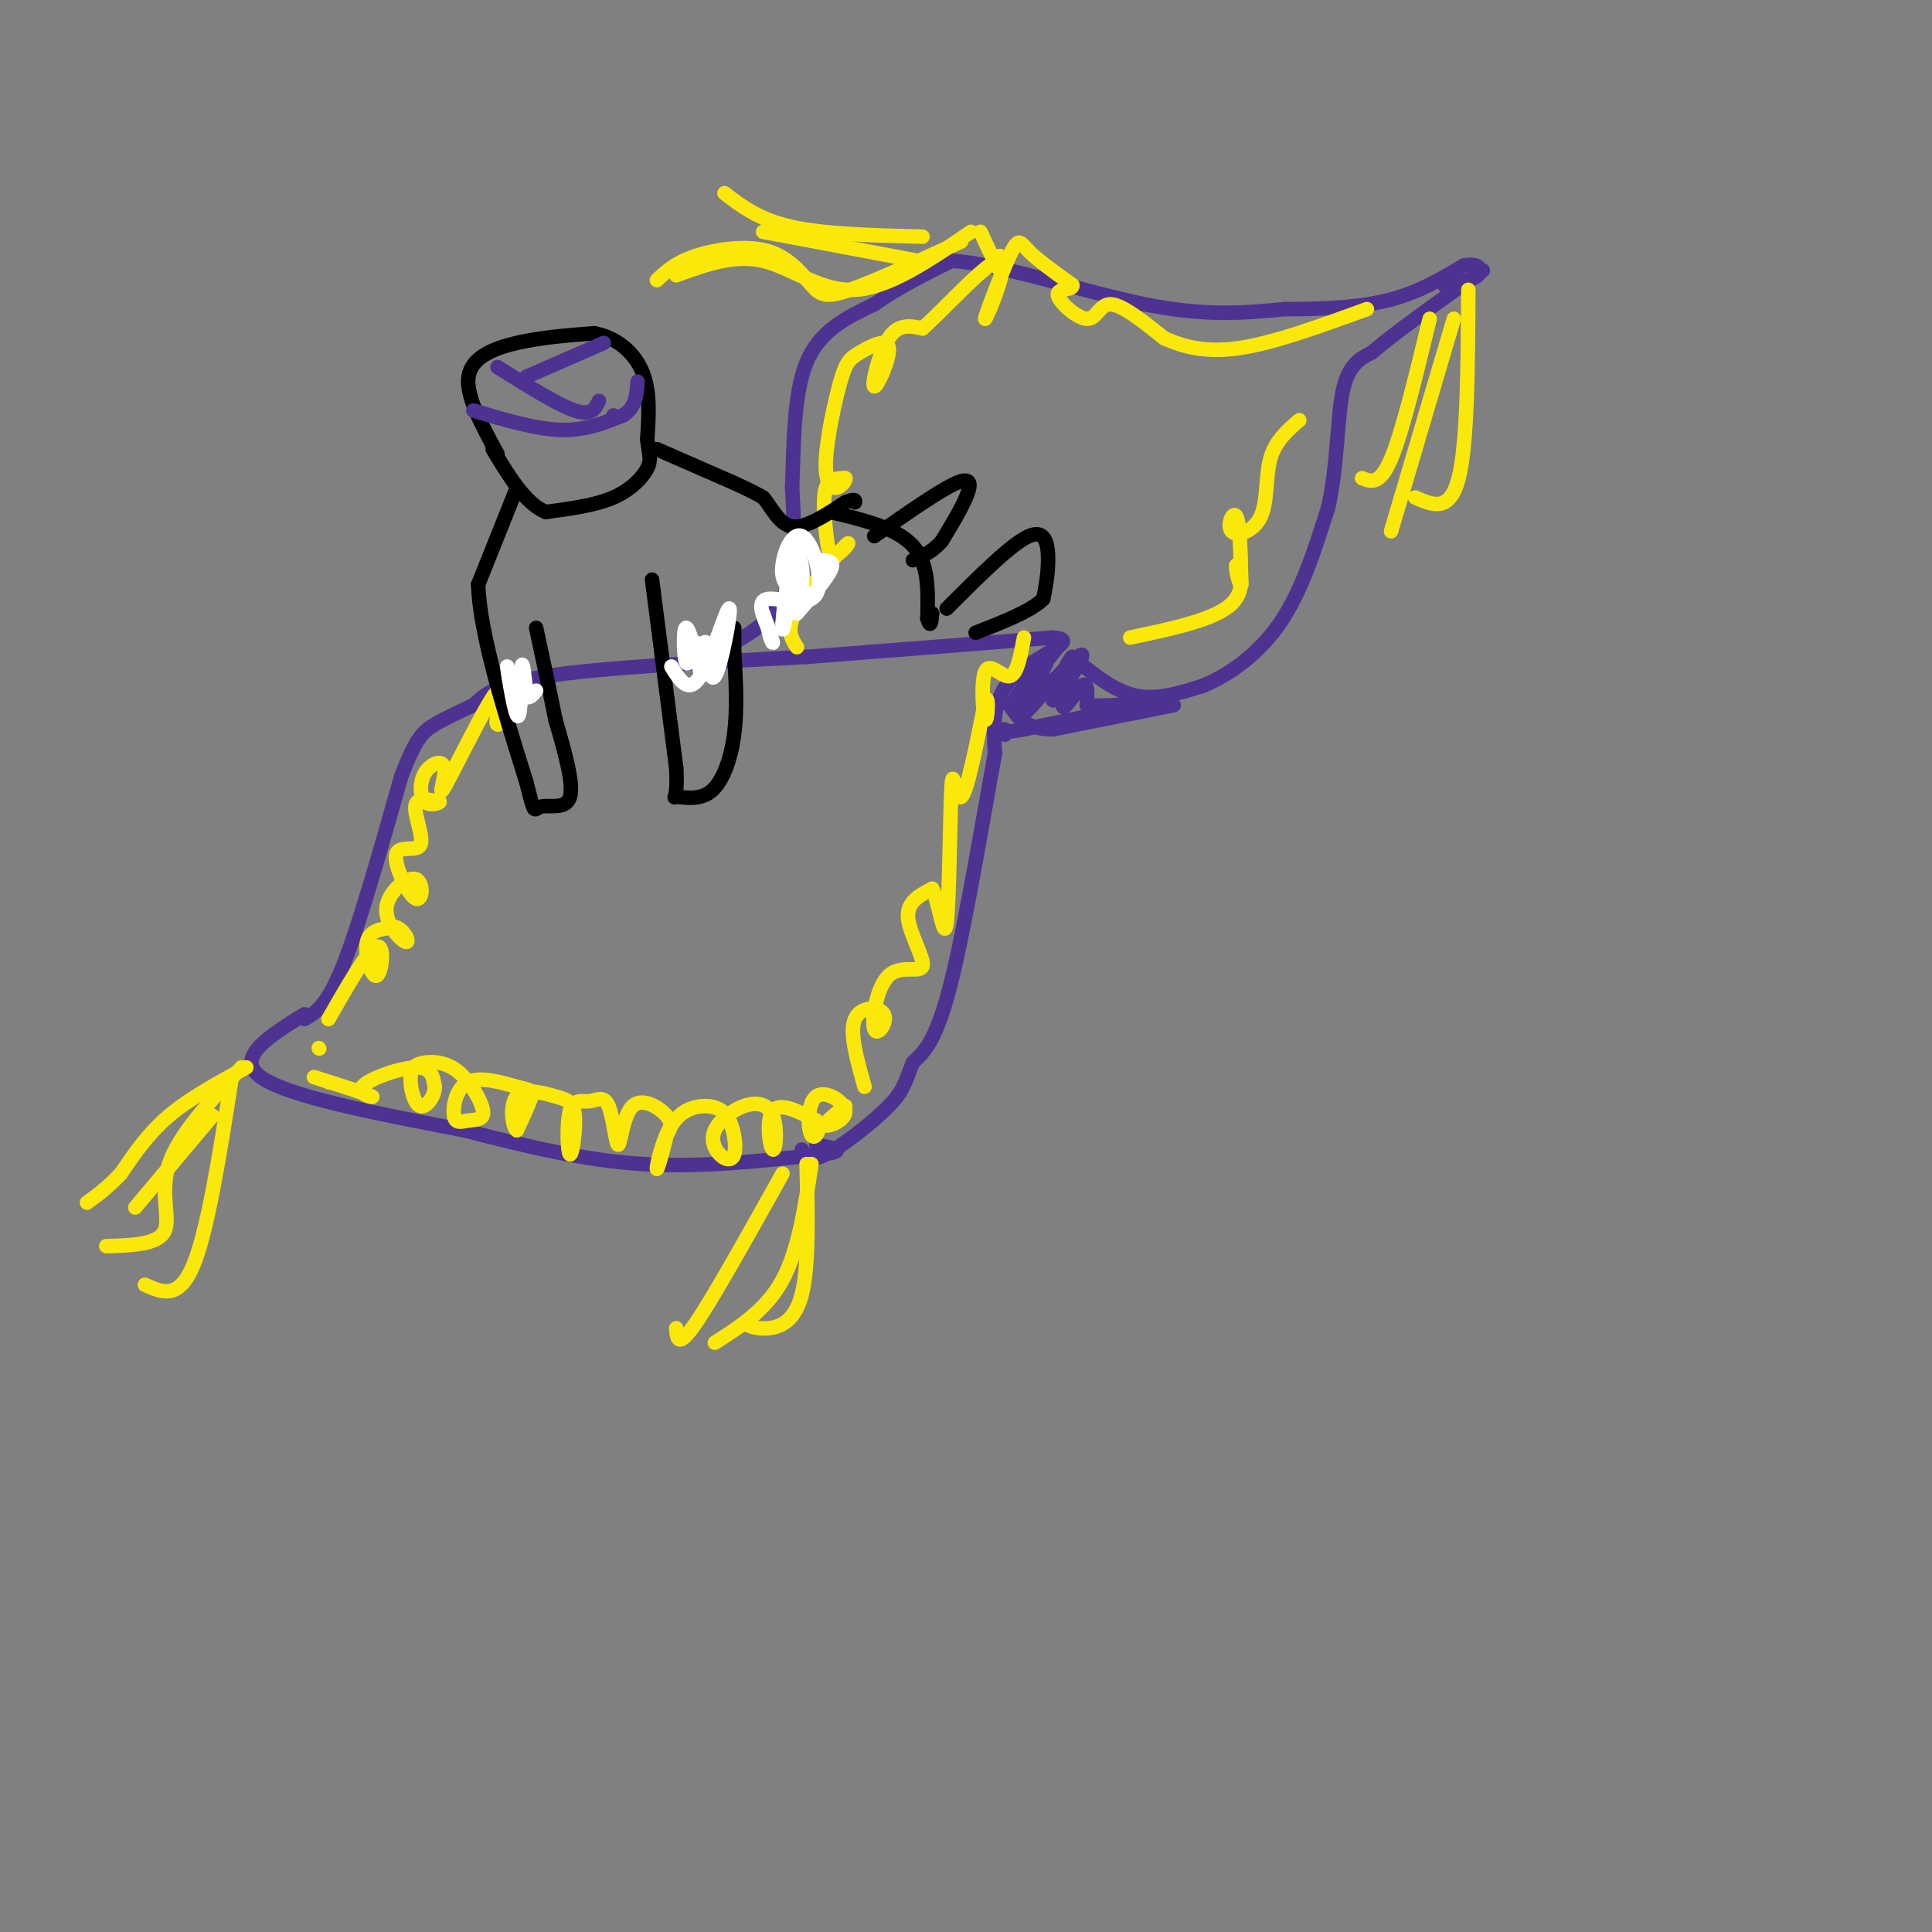 <svg viewBox='0 0 400 400' version='1.1' xmlns='http://www.w3.org/2000/svg' xmlns:xlink='http://www.w3.org/1999/xlink'><rect x="0" y="0" width="400" height="400" fill="#808080" stroke="none"/><g fill='none' stroke='rgb(77,50,146)' stroke-width='3' stroke-linecap='round' stroke-linejoin='round'><path d='M63,211c2.333,-1.333 4.667,-2.667 8,-11c3.333,-8.333 7.667,-23.667 12,-39'/><path d='M83,161c3.067,-8.333 4.733,-9.667 7,-11c2.267,-1.333 5.133,-2.667 8,-4'/><path d='M98,146c2.178,-1.778 3.622,-4.222 15,-6c11.378,-1.778 32.689,-2.889 54,-4'/><path d='M167,136c17.500,-1.333 34.250,-2.667 51,-4'/><path d='M218,132c6.333,0.444 -3.333,3.556 -8,8c-4.667,4.444 -4.333,10.222 -4,16'/><path d='M206,156c-2.267,12.178 -5.933,34.622 -9,47c-3.067,12.378 -5.533,14.689 -8,17'/><path d='M189,220c-1.655,4.060 -1.792,5.708 -5,9c-3.208,3.292 -9.488,8.226 -13,10c-3.512,1.774 -4.256,0.387 -5,-1'/><path d='M63,210c-7.250,4.500 -14.500,9.000 -9,13c5.500,4.000 23.750,7.500 42,11'/><path d='M96,234c13.111,3.356 24.889,6.244 37,7c12.111,0.756 24.556,-0.622 37,-2'/><path d='M170,239c6.000,-0.667 2.500,-1.333 -1,-2'/><path d='M222,136c4.250,3.500 8.500,7.000 13,8c4.500,1.000 9.250,-0.500 14,-2'/><path d='M249,142c5.289,-2.133 11.511,-6.467 16,-13c4.489,-6.533 7.244,-15.267 10,-24'/><path d='M275,105c1.956,-8.711 1.844,-18.489 3,-24c1.156,-5.511 3.578,-6.756 6,-8'/><path d='M284,73c4.833,-4.167 13.917,-10.583 23,-17'/><path d='M146,136c6.500,-3.083 13.000,-6.167 16,-12c3.000,-5.833 2.500,-14.417 2,-23'/><path d='M164,101c0.356,-8.822 0.244,-19.378 3,-26c2.756,-6.622 8.378,-9.311 14,-12'/><path d='M181,63c5.000,-3.500 10.500,-6.250 16,-9'/><path d='M197,54c10.089,0.556 27.311,6.444 40,9c12.689,2.556 20.844,1.778 29,1'/><path d='M266,64c8.733,0.022 16.067,-0.422 22,-2c5.933,-1.578 10.467,-4.289 15,-7'/><path d='M303,55c3.311,-0.733 4.089,0.933 3,2c-1.089,1.067 -4.044,1.533 -7,2'/></g>
<g fill='none' stroke='rgb(250,232,11)' stroke-width='3' stroke-linecap='round' stroke-linejoin='round'><path d='M51,221c-5.833,3.167 -11.667,6.333 -16,10c-4.333,3.667 -7.167,7.833 -10,12'/><path d='M25,243c-2.833,3.000 -4.917,4.500 -7,6'/><path d='M50,221c-6.489,6.956 -12.978,13.911 -15,20c-2.022,6.089 0.422,11.311 -1,14c-1.422,2.689 -6.711,2.844 -12,3'/><path d='M48,223c-2.500,15.917 -5.000,31.833 -8,39c-3.000,7.167 -6.500,5.583 -10,4'/><path d='M44,231c0.000,0.000 -16.000,19.000 -16,19'/><path d='M167,241c0.244,10.600 0.489,21.200 -1,27c-1.489,5.800 -4.711,6.800 -7,7c-2.289,0.200 -3.644,-0.400 -5,-1'/><path d='M168,241c-1.333,8.917 -2.667,17.833 -6,24c-3.333,6.167 -8.667,9.583 -14,13'/><path d='M162,243c-7.167,12.833 -14.333,25.667 -18,31c-3.667,5.333 -3.833,3.167 -4,1'/><path d='M304,60c-0.083,15.917 -0.167,31.833 -2,39c-1.833,7.167 -5.417,5.583 -9,4'/><path d='M301,66c0.000,0.000 -13.000,44.000 -13,44'/><path d='M296,66c-2.833,11.750 -5.667,23.500 -8,29c-2.333,5.500 -4.167,4.750 -6,4'/><path d='M201,48c-8.422,5.800 -16.844,11.600 -24,12c-7.156,0.400 -13.044,-4.600 -19,-6c-5.956,-1.400 -11.978,0.800 -18,3'/><path d='M199,50c-8.981,4.128 -17.962,8.255 -23,10c-5.038,1.745 -6.134,1.107 -8,-1c-1.866,-2.107 -4.502,-5.683 -9,-7c-4.498,-1.317 -10.856,-0.376 -15,1c-4.144,1.376 -6.072,3.188 -8,5'/><path d='M191,49c-10.083,-0.250 -20.167,-0.500 -27,-2c-6.833,-1.500 -10.417,-4.250 -14,-7'/><path d='M190,54c0.000,0.000 -32.000,-6.000 -32,-6'/><path d='M203,48c1.667,3.583 3.333,7.167 4,8c0.667,0.833 0.333,-1.083 0,-3'/><path d='M66,217c0.000,0.000 0.100,0.100 0.1,0.1'/><path d='M65,223c5.601,1.774 11.202,3.548 12,4c0.798,0.452 -3.208,-0.417 -2,-2c1.208,-1.583 7.631,-3.881 11,-4c3.369,-0.119 3.685,1.940 4,4'/><path d='M90,225c0.085,1.840 -1.701,4.441 -3,4c-1.299,-0.441 -2.111,-3.923 -2,-6c0.111,-2.077 1.146,-2.749 3,-3c1.854,-0.251 4.527,-0.080 7,2c2.473,2.080 4.746,6.071 5,8c0.254,1.929 -1.509,1.797 -3,2c-1.491,0.203 -2.709,0.739 -3,-1c-0.291,-1.739 0.345,-5.755 3,-7c2.655,-1.245 7.330,0.280 10,1c2.670,0.720 3.334,0.634 3,2c-0.334,1.366 -1.667,4.183 -3,7'/><path d='M107,234c-0.881,-0.482 -1.584,-5.188 0,-7c1.584,-1.812 5.455,-0.729 8,0c2.545,0.729 3.763,1.103 4,4c0.237,2.897 -0.508,8.317 -1,8c-0.492,-0.317 -0.730,-6.373 0,-9c0.730,-2.627 2.428,-1.827 4,-2c1.572,-0.173 3.018,-1.320 4,1c0.982,2.320 1.500,8.106 2,8c0.500,-0.106 0.981,-6.106 3,-8c2.019,-1.894 5.577,0.316 7,2c1.423,1.684 0.712,2.842 0,4'/><path d='M138,235c-0.541,2.680 -1.894,7.381 -2,7c-0.106,-0.381 1.034,-5.843 3,-9c1.966,-3.157 4.757,-4.009 7,-4c2.243,0.009 3.938,0.877 5,3c1.062,2.123 1.490,5.499 1,7c-0.490,1.501 -1.899,1.127 -3,0c-1.101,-1.127 -1.895,-3.006 -1,-5c0.895,-1.994 3.480,-4.103 6,-5c2.520,-0.897 4.974,-0.581 6,2c1.026,2.581 0.622,7.426 0,7c-0.622,-0.426 -1.464,-6.122 0,-8c1.464,-1.878 5.232,0.061 9,2'/><path d='M169,232c1.223,1.507 -0.219,4.274 -1,3c-0.781,-1.274 -0.900,-6.589 1,-8c1.900,-1.411 5.819,1.082 6,3c0.181,1.918 -3.377,3.262 -4,3c-0.623,-0.262 1.688,-2.131 4,-4'/><path d='M68,224c0.000,0.000 0.100,0.100 0.1,0.1'/><path d='M68,211c4.131,-7.208 8.262,-14.417 10,-15c1.738,-0.583 1.083,5.458 0,6c-1.083,0.542 -2.595,-4.417 -2,-7c0.595,-2.583 3.298,-2.792 6,-3'/><path d='M82,192c1.715,0.515 3.003,3.301 2,3c-1.003,-0.301 -4.297,-3.691 -4,-7c0.297,-3.309 4.184,-6.537 6,-6c1.816,0.537 1.561,4.840 0,4c-1.561,-0.840 -4.429,-6.823 -4,-9c0.429,-2.177 4.154,-0.548 5,-2c0.846,-1.452 -1.187,-5.986 -1,-8c0.187,-2.014 2.593,-1.507 5,-1'/><path d='M91,166c0.168,0.157 -1.910,1.050 -3,0c-1.090,-1.050 -1.190,-4.043 0,-6c1.190,-1.957 3.670,-2.880 4,-1c0.330,1.880 -1.489,6.562 0,4c1.489,-2.562 6.286,-12.367 9,-17c2.714,-4.633 3.346,-4.093 3,-2c-0.346,2.093 -1.670,5.741 -1,6c0.670,0.259 3.335,-2.870 6,-6'/><path d='M179,225c-1.592,-5.623 -3.185,-11.245 -2,-14c1.185,-2.755 5.146,-2.641 6,-1c0.854,1.641 -1.401,4.810 -2,3c-0.599,-1.810 0.458,-8.599 3,-11c2.542,-2.401 6.569,-0.416 7,-2c0.431,-1.584 -2.734,-6.738 -3,-10c-0.266,-3.262 2.367,-4.631 5,-6'/><path d='M193,184c1.408,2.450 2.429,11.574 3,7c0.571,-4.574 0.692,-22.847 1,-28c0.308,-5.153 0.802,2.813 2,2c1.198,-0.813 3.099,-10.407 5,-20'/><path d='M204,145c0.844,-1.541 0.453,4.608 0,4c-0.453,-0.608 -0.968,-7.971 0,-10c0.968,-2.029 3.419,1.278 5,1c1.581,-0.278 2.290,-4.139 3,-8'/><path d='M165,134c-1.179,-1.826 -2.357,-3.652 0,-8c2.357,-4.348 8.250,-11.218 10,-13c1.750,-1.782 -0.644,1.522 -2,2c-1.356,0.478 -1.673,-1.871 -2,-5c-0.327,-3.129 -0.665,-7.037 0,-9c0.665,-1.963 2.332,-1.982 4,-2'/><path d='M175,99c0.327,0.269 -0.857,1.942 -2,2c-1.143,0.058 -2.246,-1.500 -2,-6c0.246,-4.500 1.841,-11.942 3,-16c1.159,-4.058 1.882,-4.731 4,-6c2.118,-1.269 5.629,-3.134 6,-1c0.371,2.134 -2.400,8.267 -3,8c-0.600,-0.267 0.971,-6.933 3,-10c2.029,-3.067 4.514,-2.533 7,-2'/><path d='M191,68c4.961,-4.409 13.862,-14.433 16,-14c2.138,0.433 -2.489,11.322 -3,12c-0.511,0.678 3.093,-8.856 5,-13c1.907,-4.144 2.116,-2.898 4,-1c1.884,1.898 5.442,4.449 9,7'/><path d='M222,59c0.394,1.163 -3.121,0.569 -3,2c0.121,1.431 3.879,4.885 6,5c2.121,0.115 2.606,-3.110 5,-3c2.394,0.110 6.697,3.555 11,7'/><path d='M241,70c4.111,1.889 8.889,3.111 16,2c7.111,-1.111 16.556,-4.556 26,-8'/><path d='M269,87c-2.498,2.159 -4.995,4.319 -6,8c-1.005,3.681 -0.517,8.884 -2,12c-1.483,3.116 -4.938,4.147 -6,3c-1.062,-1.147 0.268,-4.470 1,-3c0.732,1.470 0.866,7.735 1,14'/><path d='M257,121c-0.262,0.869 -1.417,-3.958 -1,-4c0.417,-0.042 2.405,4.702 -1,8c-3.405,3.298 -12.202,5.149 -21,7'/></g>
<g fill='none' stroke='rgb(77,50,146)' stroke-width='3' stroke-linecap='round' stroke-linejoin='round'><path d='M243,146c0.000,0.000 -25.000,5.000 -25,5'/><path d='M218,151c-5.667,0.000 -7.333,-2.500 -9,-5'/><path d='M219,134c-4.780,6.030 -9.560,12.060 -9,11c0.560,-1.060 6.458,-9.208 7,-9c0.542,0.208 -4.274,8.774 -5,11c-0.726,2.226 2.637,-1.887 6,-6'/><path d='M218,141c2.729,-2.802 6.553,-6.808 6,-5c-0.553,1.808 -5.482,9.429 -6,9c-0.518,-0.429 3.377,-8.909 4,-9c0.623,-0.091 -2.025,8.206 -2,10c0.025,1.794 2.721,-2.916 4,-4c1.279,-1.084 1.139,1.458 1,4'/><path d='M225,146c3.400,0.400 11.400,-0.600 10,0c-1.400,0.600 -12.200,2.800 -23,5'/><path d='M212,151c-4.500,0.833 -4.250,0.417 -4,0'/><path d='M208,152c0.000,0.000 0.100,0.100 0.1,0.1'/></g>
<g fill='none' stroke='rgb(0,0,0)' stroke-width='3' stroke-linecap='round' stroke-linejoin='round'><path d='M103,94c-3.289,-6.022 -6.578,-12.044 -6,-16c0.578,-3.956 5.022,-5.844 10,-7c4.978,-1.156 10.489,-1.578 16,-2'/><path d='M123,69c4.667,0.844 8.333,3.956 10,8c1.667,4.044 1.333,9.022 1,14'/><path d='M134,91c0.405,3.202 0.917,4.208 0,6c-0.917,1.792 -3.262,4.369 -7,6c-3.738,1.631 -8.869,2.315 -14,3'/><path d='M113,106c-4.167,-1.667 -7.583,-7.333 -11,-13'/><path d='M107,101c0.000,0.000 -8.000,20.000 -8,20'/><path d='M99,121c0.333,10.167 5.167,25.583 10,41'/><path d='M109,162c1.833,7.405 1.417,5.417 3,5c1.583,-0.417 5.167,0.738 6,-2c0.833,-2.738 -1.083,-9.369 -3,-16'/><path d='M115,149c-1.167,-5.833 -2.583,-12.417 -4,-19'/><path d='M135,120c0.000,0.000 5.000,39.000 5,39'/><path d='M140,159c0.429,7.316 -0.998,6.105 0,6c0.998,-0.105 4.423,0.895 7,-1c2.577,-1.895 4.308,-6.684 5,-12c0.692,-5.316 0.346,-11.158 0,-17'/><path d='M152,135c0.000,-3.667 0.000,-4.333 0,-5'/><path d='M136,93c0.000,0.000 16.000,7.000 16,7'/><path d='M152,100c3.667,1.667 4.833,2.333 6,3'/><path d='M158,103c1.778,2.022 3.222,5.578 6,6c2.778,0.422 6.889,-2.289 11,-5'/><path d='M175,104c2.167,-0.833 2.083,-0.417 2,0'/><path d='M172,106c6.833,1.667 13.667,3.333 17,7c3.333,3.667 3.167,9.333 3,15'/><path d='M192,128c0.667,2.333 0.833,0.667 1,-1'/><path d='M196,126c6.711,-6.711 13.422,-13.422 17,-15c3.578,-1.578 4.022,1.978 4,5c-0.022,3.022 -0.511,5.511 -1,8'/><path d='M216,124c-2.500,2.500 -8.250,4.750 -14,7'/><path d='M181,111c6.844,-4.778 13.689,-9.556 17,-11c3.311,-1.444 3.089,0.444 2,3c-1.089,2.556 -3.044,5.778 -5,9'/><path d='M195,112c-1.833,2.167 -3.917,3.083 -6,4'/></g>
<g fill='none' stroke='rgb(77,50,146)' stroke-width='3' stroke-linecap='round' stroke-linejoin='round'><path d='M98,85c6.417,1.917 12.833,3.833 18,4c5.167,0.167 9.083,-1.417 13,-3'/><path d='M129,86c2.667,-1.667 2.833,-4.333 3,-7'/><path d='M103,76c6.250,3.917 12.500,7.833 16,9c3.500,1.167 4.250,-0.417 5,-2'/><path d='M125,71c0.000,0.000 -16.000,7.000 -16,7'/><path d='M127,86c0.000,0.000 0.100,0.100 0.1,0.1'/></g>
<g fill='none' stroke='rgb(255,255,255)' stroke-width='3' stroke-linecap='round' stroke-linejoin='round'><path d='M164,121c-0.986,5.375 -1.971,10.750 -2,9c-0.029,-1.750 0.900,-10.624 2,-13c1.100,-2.376 2.373,1.745 2,5c-0.373,3.255 -2.392,5.644 -3,4c-0.608,-1.644 0.196,-7.322 1,-13'/><path d='M164,113c0.891,-0.547 2.618,4.584 2,7c-0.618,2.416 -3.583,2.117 -4,-1c-0.417,-3.117 1.713,-9.052 4,-8c2.287,1.052 4.731,9.091 3,12c-1.731,2.909 -7.637,0.688 -10,1c-2.363,0.312 -1.181,3.156 0,6'/><path d='M159,130c0.311,1.867 1.089,3.533 1,3c-0.089,-0.533 -1.044,-3.267 -2,-6'/><path d='M144,133c-0.778,2.667 -1.556,5.333 -2,4c-0.444,-1.333 -0.556,-6.667 0,-7c0.556,-0.333 1.778,4.333 3,9'/><path d='M145,139c0.638,-0.680 0.735,-6.881 1,-6c0.265,0.881 0.700,8.844 2,7c1.300,-1.844 3.465,-13.497 3,-14c-0.465,-0.503 -3.562,10.142 -6,14c-2.438,3.858 -4.219,0.929 -6,-2'/><path d='M108,139c-0.142,5.252 -0.284,10.504 -1,9c-0.716,-1.504 -2.006,-9.764 -2,-10c0.006,-0.236 1.309,7.552 2,8c0.691,0.448 0.769,-6.443 1,-8c0.231,-1.557 0.616,2.222 1,6'/><path d='M109,144c0.500,0.833 1.250,-0.083 2,-1'/><path d='M165,127c3.083,-3.583 6.167,-7.167 7,-9c0.833,-1.833 -0.583,-1.917 -2,-2'/></g>
</svg>